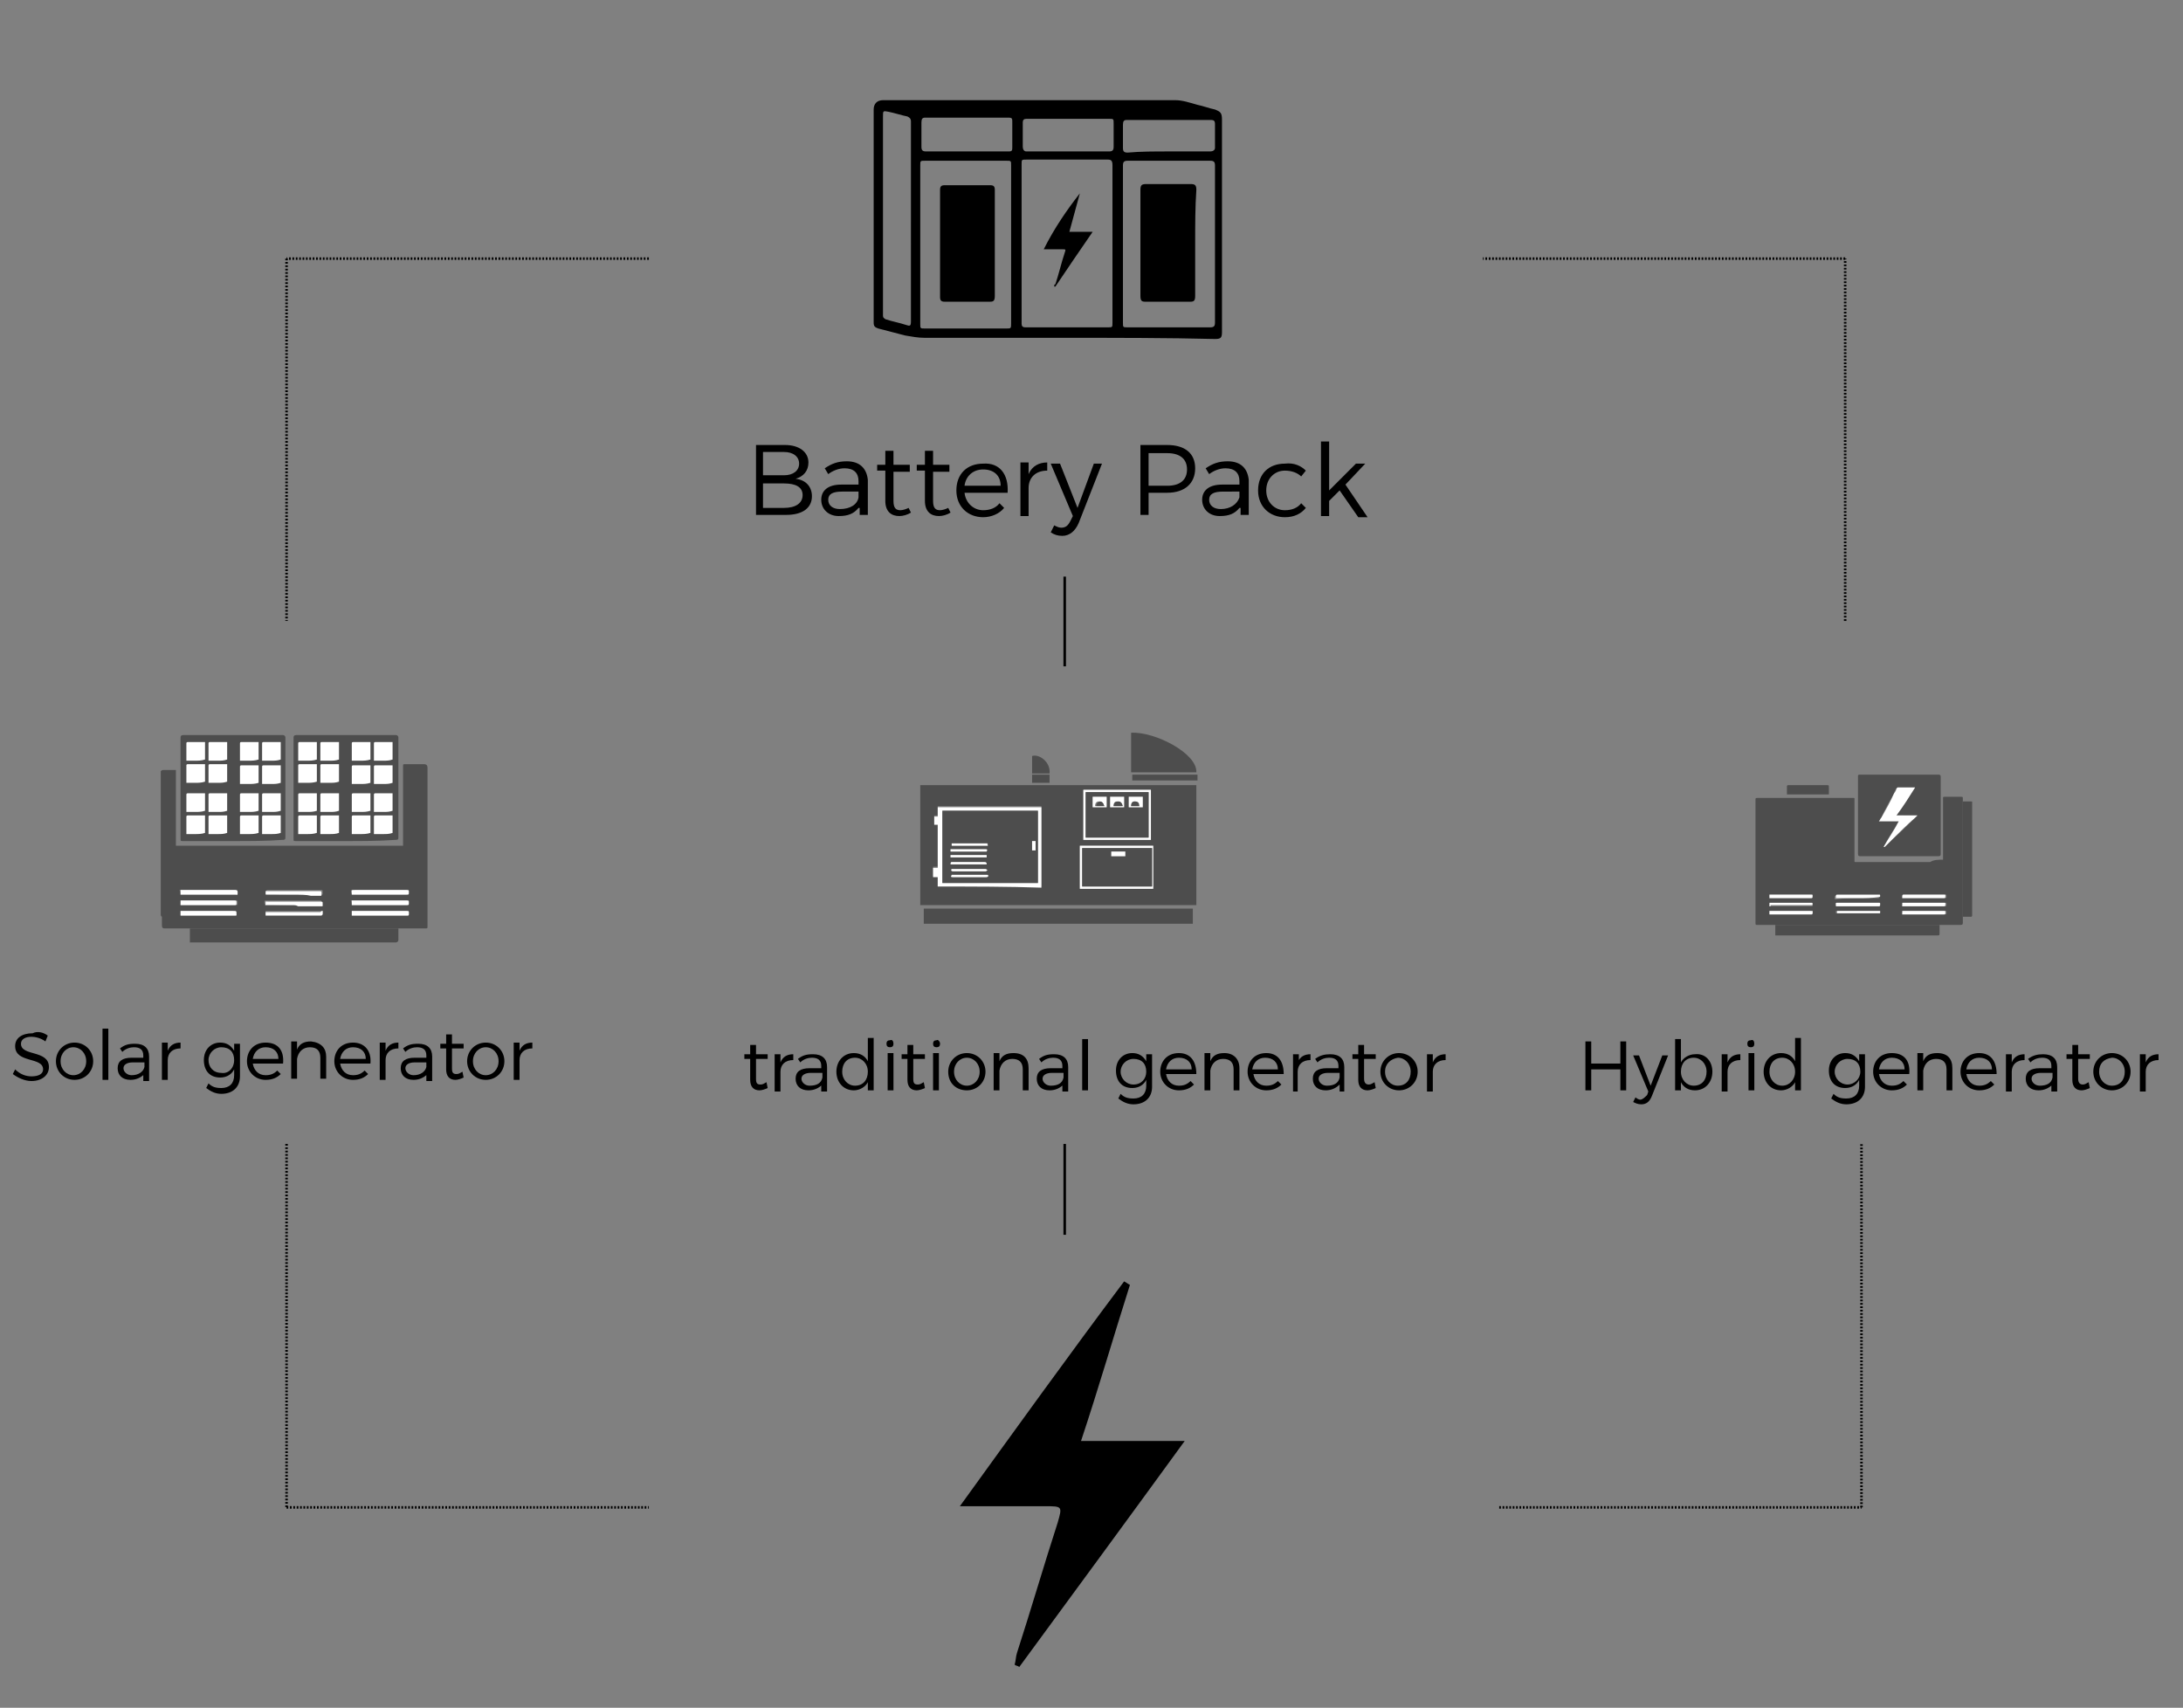 <?xml version="1.0" encoding="utf-8"?>
<!-- Generator: Adobe Illustrator 26.2.1, SVG Export Plug-In . SVG Version: 6.00 Build 0)  -->
<svg version="1.1" id="Livello_1" xmlns="http://www.w3.org/2000/svg" xmlns:xlink="http://www.w3.org/1999/xlink" x="0px" y="0px"
	 viewBox="0 0 187.4 146.6" style="enable-background:new 0 0 187.4 146.6;" xml:space="preserve">
<rect x="0" y="0" width="187.4" height="146.6" fill="#808080" stroke="none"/>
<style type="text/css">
	.st0{fill:#4D4D4D;}
	.st1{fill:#FFFFFF;}
	.st2{enable-background:new    ;}
	.st3{fill:none;stroke:#000000;stroke-width:0.218;stroke-miterlimit:10;}
	.st4{fill:none;stroke:#000000;stroke-width:0.218;stroke-miterlimit:10;stroke-dasharray:0.145,0.145;}
</style>
<path d="M97,110.3c-1.4,4.4-2.7,8.9-4.2,13.4c3,0,5.7,0,8.9,0c-4.8,6.6-9.5,13-14.2,19.4c-0.1-0.1-0.3-0.1-0.4-0.2
	c0.1-0.3,0.1-0.7,0.2-1c1.2-3.7,2.3-7.5,3.5-11.2c0.4-1.4,0.4-1.4-1.1-1.4c-2.3,0-4.7,0-7.3,0c4.7-6.5,9.3-12.9,14.1-19.3
	C96.7,110.1,96.8,110.2,97,110.3z"/>
<g>
	<path class="st0" d="M102.7,77.7c-7.9,0-15.8,0-23.7,0c0-3.4,0-6.9,0-10.3c7.9,0,15.8,0,23.7,0C102.7,70.8,102.7,74.2,102.7,77.7z
		 M80.5,76.1c3,0,5.9,0,8.9,0c0-2.3,0-4.6,0-6.9c-3,0-5.9,0-8.9,0c0,0.3,0,0.5,0,0.8c-0.1,0-0.2,0-0.3,0c0,0.3,0,0.5,0,0.7
		c0.1,0,0.2,0,0.3,0c0,1.2,0,2.5,0,3.7c-0.1,0-0.2,0-0.4,0c0,0.3,0,0.5,0,0.8c0.1,0,0.2,0,0.4,0C80.5,75.5,80.5,75.8,80.5,76.1z
		 M92.7,76.3c2.1,0,4.2,0,6.3,0c0-1.2,0-2.5,0-3.7c-2.1,0-4.2,0-6.3,0C92.7,73.9,92.7,75.1,92.7,76.3z M93,67.8c0,1.4,0,2.9,0,4.3
		c1.9,0,3.9,0,5.8,0c0-1.4,0-2.9,0-4.3C96.9,67.8,95,67.8,93,67.8z"/>
	<path class="st0" d="M79.3,79.3c0-0.4,0-0.9,0-1.3c7.7,0,15.4,0,23.1,0c0,0.4,0,0.9,0,1.3C94.7,79.3,87,79.3,79.3,79.3z"/>
	<path class="st0" d="M97.1,66.3c1.1,0,4.5,0,5.6,0c0.1-1.6-3.5-3.5-5.6-3.4C97.1,64,97.1,65.1,97.1,66.3z"/>
	<path class="st0" d="M102.8,66.5c0,0.2,0,0.4,0,0.5c-1.1,0-4.5,0-5.6,0c0-0.2,0-0.4,0-0.5C98.3,66.5,101.6,66.5,102.8,66.5z"/>
	<path class="st0" d="M90.1,66.4c-0.5,0-1,0-1.5,0c0-0.5,0-1,0-1.5C89.2,64.7,90.2,65.4,90.1,66.4z"/>
	<path class="st0" d="M90.1,66.5c0,0.2,0,0.5,0,0.7c-0.5,0-1,0-1.5,0c0-0.2,0-0.4,0-0.7C89.1,66.5,89.6,66.5,90.1,66.5z"/>
	<path class="st1" d="M80.5,76.1c0-0.3,0-0.5,0-0.8c-0.1,0-0.2,0-0.4,0c0-0.3,0-0.5,0-0.8c0.1,0,0.2,0,0.4,0c0-1.2,0-2.5,0-3.7
		c-0.1,0-0.2,0-0.3,0c0-0.2,0-0.5,0-0.7c0.1,0,0.2,0,0.3,0c0-0.3,0-0.5,0-0.8c3,0,5.9,0,8.9,0c0,2.3,0,4.6,0,6.9
		C86.5,76.1,83.5,76.1,80.5,76.1z M80.9,75.8c2.7,0,5.5,0,8.2,0c0-2.1,0-4.1,0-6.2c-2.7,0-5.5,0-8.2,0
		C80.9,71.6,80.9,73.7,80.9,75.8z"/>
	<path class="st1" d="M92.7,76.3c0-1.2,0-2.5,0-3.7c2.1,0,4.2,0,6.3,0c0,1.2,0,2.5,0,3.7C97,76.3,94.9,76.3,92.7,76.3z M98.9,76.1
		c0-1.1,0-2.2,0-3.3c-2,0-4,0-6,0c0,1.1,0,2.2,0,3.3C94.9,76.1,96.9,76.1,98.9,76.1z"/>
	<path class="st1" d="M93,67.8c1.9,0,3.9,0,5.8,0c0,1.4,0,2.8,0,4.3c-1.9,0-3.9,0-5.8,0C93,70.7,93,69.2,93,67.8z M98.6,68
		c-1.8,0-3.6,0-5.4,0c0,1.3,0,2.6,0,3.9c1.8,0,3.6,0,5.4,0C98.6,70.6,98.6,69.3,98.6,68z"/>
	<path class="st0" d="M80.9,75.8c0-2.1,0-4.1,0-6.2c2.7,0,5.5,0,8.2,0c0,2.1,0,4.1,0,6.2C86.4,75.8,83.7,75.8,80.9,75.8z M84.8,72.6
		c0-0.1,0-0.1,0-0.2c-1,0-2.1,0-3.1,0c0,0.1,0,0.1,0,0.2C82.7,72.6,83.7,72.6,84.8,72.6z M81.6,73.1c1,0,2.1,0,3.1,0
		c0.1-0.2,0-0.2-0.1-0.2c-1,0-1.9,0-2.9,0h-0.1C81.6,73,81.6,73,81.6,73.1z M81.6,73.6c1,0,2.1,0,3.1,0c0-0.1,0-0.1,0-0.2
		c-1,0-2.1,0-3.1,0C81.6,73.5,81.6,73.6,81.6,73.6z M84.7,74.2C84.7,74.2,84.8,74.2,84.7,74.2c0-0.1-0.1-0.2-0.1-0.2
		c-0.9,0-1.9,0-2.8,0c-0.2,0-0.2,0.1-0.1,0.2C82.7,74.2,83.7,74.2,84.7,74.2z M81.7,74.6c-0.1,0.2,0,0.2,0.1,0.2c0.9,0,1.8,0,2.8,0
		c0.1,0,0.1-0.1,0.2-0.1c-0.1,0-0.1-0.1-0.2-0.1c-0.8,0-1.5,0-2.3,0C82.1,74.6,81.9,74.6,81.7,74.6z M81.7,75.1c0,0.1,0,0.2,0.1,0.2
		c0.9,0,1.9,0,2.8,0c0.1,0,0.2-0.1,0.1-0.2C83.7,75.1,82.7,75.1,81.7,75.1z M88.9,73c0-0.3,0-0.6,0-0.8c-0.1,0-0.2,0-0.3,0
		c0,0.3,0,0.5,0,0.8C88.7,73,88.8,73,88.9,73z"/>
	<path class="st0" d="M98.9,76.1c-2,0-4,0-6,0c0-1.1,0-2.2,0-3.3c2,0,4,0,6,0C98.9,73.9,98.9,75,98.9,76.1z M95.4,73.1
		c0,0.1,0,0.3,0,0.4c0.4,0,0.8,0,1.2,0c0-0.1,0-0.3,0-0.4C96.2,73.1,95.8,73.1,95.4,73.1z"/>
	<path class="st0" d="M98.6,68c0,1.3,0,2.6,0,3.9c-1.8,0-3.6,0-5.4,0c0-1.3,0-2.6,0-3.9C95,68,96.8,68,98.6,68z M95,69.3
		c0-0.3,0-0.6,0-0.9c-0.4,0-0.8,0-1.2,0c0,0.3,0,0.6,0,0.9C94.2,69.3,94.6,69.3,95,69.3z M96.9,69.3c0.4,0,0.8,0,1.2,0
		c0-0.3,0-0.6,0-0.9c-0.4,0-0.8,0-1.2,0C96.9,68.7,96.9,69,96.9,69.3z M95.3,68.4c0,0.3,0,0.6,0,0.9c0.4,0,0.8,0,1.2,0
		c0-0.3,0-0.6,0-0.9C96.1,68.4,95.7,68.4,95.3,68.4z"/>
	<path class="st1" d="M84.8,72.6c-1.1,0-2.1,0-3.1,0c0-0.1,0-0.1,0-0.2c1,0,2.1,0,3.1,0C84.7,72.4,84.8,72.5,84.8,72.6z"/>
	<path class="st1" d="M81.6,73.1c0-0.1,0-0.1,0-0.2h0.1c1,0,1.9,0,2.9,0c0.1,0,0.2,0,0.1,0.2C83.7,73.1,82.7,73.1,81.6,73.1z"/>
	<path class="st1" d="M81.6,73.6c0-0.1,0-0.1,0-0.2c1,0,2.1,0,3.1,0c0,0.1,0,0.1,0,0.2C83.7,73.6,82.7,73.6,81.6,73.6z"/>
	<path class="st1" d="M84.7,74.2c-1,0-2,0-3.1,0c0-0.1,0-0.2,0.1-0.2c0.9,0,1.9,0,2.8,0C84.7,74,84.7,74.1,84.7,74.2
		C84.8,74.2,84.7,74.2,84.7,74.2z"/>
	<path class="st1" d="M81.7,74.6c0.2,0,0.4,0,0.6,0c0.8,0,1.5,0,2.3,0c0.1,0,0.1,0.1,0.2,0.1c-0.1,0-0.1,0.1-0.2,0.1
		c-0.9,0-1.8,0-2.8,0C81.7,74.8,81.6,74.7,81.7,74.6z"/>
	<path class="st1" d="M81.7,75.1c1,0,2.1,0,3.1,0c0.1,0.1,0,0.2-0.1,0.2c-0.9,0-1.9,0-2.8,0C81.6,75.3,81.6,75.3,81.7,75.1z"/>
	<path class="st1" d="M88.9,73c-0.1,0-0.2,0-0.3,0c0-0.3,0-0.5,0-0.8c0.1,0,0.2,0,0.3,0C88.9,72.5,88.9,72.7,88.9,73z"/>
	<path class="st1" d="M95.4,73.1c0.4,0,0.8,0,1.2,0c0,0.1,0,0.2,0,0.4c-0.4,0-0.8,0-1.2,0C95.4,73.4,95.4,73.3,95.4,73.1z"/>
	<path class="st1" d="M95,69.3c-0.4,0-0.8,0-1.2,0c0-0.3,0-0.6,0-0.9c0.4,0,0.8,0,1.2,0C95,68.7,95,69,95,69.3z M94.8,69.2
		c-0.1-0.3-0.2-0.4-0.5-0.4c-0.2,0-0.3,0.2-0.3,0.4C94.3,69.2,94.5,69.2,94.8,69.2z"/>
	<path class="st1" d="M96.9,69.3c0-0.3,0-0.6,0-0.9c0.4,0,0.8,0,1.2,0c0,0.3,0,0.6,0,0.9C97.7,69.3,97.3,69.3,96.9,69.3z M97.8,69.2
		c-0.1-0.3-0.2-0.4-0.4-0.4c-0.2,0-0.3,0.1-0.3,0.4C97.4,69.2,97.6,69.2,97.8,69.2z"/>
	<path class="st1" d="M95.3,68.4c0.4,0,0.8,0,1.2,0c0,0.3,0,0.6,0,0.9c-0.4,0-0.8,0-1.2,0C95.3,69,95.3,68.7,95.3,68.4z M95.6,69.2
		c0.2,0,0.5,0,0.7,0c0-0.3-0.1-0.4-0.4-0.4C95.7,68.8,95.6,68.9,95.6,69.2z"/>
	<path class="st0" d="M94.8,69.2c-0.3,0-0.5,0-0.7,0c0-0.2,0.1-0.3,0.3-0.4C94.6,68.8,94.7,68.9,94.8,69.2z"/>
	<path class="st0" d="M97.8,69.2c-0.3,0-0.5,0-0.7,0c0-0.2,0.1-0.4,0.3-0.4C97.7,68.8,97.8,68.9,97.8,69.2z"/>
	<path class="st0" d="M95.6,69.2c0-0.3,0.2-0.4,0.4-0.4c0.2,0,0.3,0.1,0.4,0.4C96.1,69.2,95.8,69.2,95.6,69.2z"/>
</g>
<g>
	<path class="st0" d="M25,72.6c2.7,0,5.4,0,8.2,0c0.5,0,1,0,1.4,0c0-0.1,0-0.1,0-0.1c0-2.2,0-4.5,0-6.7c0-0.2,0-0.2,0.2-0.2
		c0.5,0,1.1,0,1.6,0c0.2,0,0.3,0.1,0.3,0.3c0,4.2,0,8.4,0,12.6c0,0.3,0,0.7,0,1c0,0.2,0,0.2-0.2,0.2c-1,0-1.9,0-2.9,0
		c-4.9,0-9.9,0-14.8,0c-1.5,0-3.1,0-4.6,0c-0.2,0-0.3,0-0.3-0.3c0-4.5,0-2,0-6.5c0-0.2,0.1-0.3,0.3-0.3c3.5,0,7,0,10.6,0 M25.2,76.8
		L25.2,76.8c0.5,0,1,0,1.6,0c0.3,0,0.5,0,0.8,0c0.1,0,0.1,0,0.1-0.1v-0.1c0-0.2,0-0.2-0.2-0.2c-1.5,0-3,0-4.4,0
		c-0.3,0-0.2,0-0.2,0.2c0,0.1,0,0.1,0.1,0.1C23.7,76.8,24.5,76.8,25.2,76.8z M27.7,78.2c-0.1,0-0.1,0-0.2,0c-1,0-2.1,0-3.1,0
		c-0.5,0-1,0-1.5,0h-0.1c0,0.1,0,0.2,0,0.3c0,0,0.1,0,0.2,0c1.5,0,3,0,4.5,0h0.1c0,0,0.1,0,0.1-0.1C27.7,78.4,27.7,78.3,27.7,78.2z
		 M15.5,76.8c0.1,0,0.1,0,0.2,0c1.5,0,2.9,0,4.4,0c0.2,0,0.2,0,0.2-0.2c0-0.1,0-0.2-0.2-0.2c-1.5,0-3,0-4.5,0c-0.1,0-0.1,0-0.2,0
		C15.5,76.5,15.5,76.6,15.5,76.8z M30.2,78.6c0.1,0,0.1,0,0.2,0c1.5,0,3,0,4.5,0c0.2,0,0.2,0,0.2-0.2s0-0.2-0.2-0.2
		c-1.5,0-3,0-4.6,0h-0.1C30.2,78.4,30.2,78.5,30.2,78.6z M30.2,76.8h0.1c1.5,0,3,0,4.5,0c0.2,0,0.2,0,0.2-0.2s0-0.2-0.2-0.2
		c-1.5,0-2.9,0-4.4,0C30.1,76.4,30.1,76.3,30.2,76.8C30.2,76.7,30.2,76.7,30.2,76.8z M15.5,78.6c0.1,0,0.1,0,0.2,0
		c1.4,0,2.9,0,4.3,0c0.1,0,0.2,0,0.2,0c0.1,0,0.1,0,0.1-0.1c0-0.3,0.1-0.3-0.3-0.3l0,0c-1.5,0-2.9,0-4.4,0h-0.1
		C15.5,78.4,15.5,78.5,15.5,78.6z M25.2,77.7c0.1,0,0.2,0,0.3,0c0.7,0,1.4,0,2,0c0.1,0,0.1,0,0.1-0.1v-0.1c0-0.2,0-0.2-0.2-0.2
		c-1.5,0-3,0-4.5,0c-0.2,0-0.2,0-0.2,0.2c0,0.1,0,0.1,0.1,0.1C23.7,77.7,24.5,77.7,25.2,77.7z M15.5,77.7c0.1,0,0.1,0,0.2,0
		c0.5,0,0.9,0,1.4,0c1,0,2.1,0,3.1,0c0.2,0,0.2,0,0.2-0.2l0,0c0-0.2,0-0.2-0.2-0.2c-1.5,0-3,0-4.5,0h-0.1
		C15.5,77.4,15.5,77.6,15.5,77.7z M30.2,77.7c0.1,0,0.1,0,0.2,0c1.5,0,3,0,4.4,0c0.2,0,0.2,0,0.2-0.2s0-0.2-0.2-0.2
		c-1.5,0-3,0-4.6,0h-0.1C30.2,77.4,30.2,77.6,30.2,77.7z"/>
	<path class="st0" d="M29.7,72.2c-1.4,0-2.9,0-4.3,0c-0.2,0-0.2,0-0.2-0.2c0-1.9,0-3.7,0-5.6c0-1,0-2,0-3c0-0.2,0-0.3,0.3-0.3
		c2.8,0,5.6,0,8.4,0H34c0.1,0,0.2,0.1,0.2,0.2c0,1,0,2,0,3c0,0.4,0,0.7,0,1.1c0,1.5,0,3,0,4.5c0,0.2-0.1,0.2-0.3,0.2
		C32.5,72.2,31.1,72.2,29.7,72.2z"/>
	<path class="st0" d="M20,72.2c-1.4,0-2.9,0-4.3,0c-0.2,0-0.2,0-0.2-0.2c0-1.9,0-3.7,0-5.6c0-1,0-2,0-3c0-0.2,0-0.3,0.3-0.3
		c2.8,0,5.6,0,8.4,0h0.1c0.1,0,0.2,0.1,0.2,0.2c0,1,0,2,0,3c0,0.4,0,0.7,0,1.1c0,1.5,0,3,0,4.5c0,0.2-0.1,0.2-0.3,0.2
		C22.9,72.2,21.5,72.2,20,72.2z"/>
	<path class="st1" d="M26.4,65.3c-0.3,0-0.5,0-0.8,0l0,0c0-0.3,0-0.7,0-1c0-0.2,0-0.4,0-0.5c0,0,0-0.1,0.1-0.1c0.5,0,1,0,1.5,0l0,0
		l0,0c0,0.2,0,0.4,0,0.5s0,0.1,0,0.2c0,0.3,0,0.6,0,0.8l0,0C26.9,65.3,26.6,65.3,26.4,65.3z"/>
	<path class="st1" d="M28.3,65.3c-0.3,0-0.5,0-0.8,0l0,0c0-0.3,0-0.7,0-1c0-0.2,0-0.4,0-0.5c0,0,0-0.1,0.1-0.1c0.5,0,1,0,1.5,0l0,0
		l0,0c0,0.2,0,0.4,0,0.5s0,0.1,0,0.2c0,0.3,0,0.6,0,0.8l0,0C28.8,65.3,28.6,65.3,28.3,65.3z"/>
	<path class="st1" d="M26.4,67.2c-0.3,0-0.5,0-0.8,0l0,0c0-0.3,0-0.7,0-1c0-0.2,0-0.4,0-0.5c0,0,0-0.1,0.1-0.1c0.5,0,1,0,1.5,0l0,0
		l0,0c0,0.2,0,0.4,0,0.5s0,0.1,0,0.2c0,0.3,0,0.6,0,0.8l0,0C26.9,67.2,26.6,67.2,26.4,67.2z"/>
	<path class="st1" d="M28.3,67.2c-0.3,0-0.5,0-0.8,0l0,0c0-0.3,0-0.7,0-1c0-0.2,0-0.4,0-0.5c0,0,0-0.1,0.1-0.1c0.5,0,1,0,1.5,0l0,0
		l0,0c0,0.2,0,0.4,0,0.5s0,0.1,0,0.2c0,0.3,0,0.6,0,0.8l0,0C28.8,67.2,28.6,67.2,28.3,67.2z"/>
	<path class="st1" d="M31,65.3c-0.3,0-0.5,0-0.8,0l0,0c0-0.3,0-0.7,0-1c0-0.2,0-0.4,0-0.5c0,0,0-0.1,0.1-0.1c0.5,0,1,0,1.5,0l0,0
		l0,0c0,0.2,0,0.4,0,0.5s0,0.1,0,0.2c0,0.3,0,0.6,0,0.8l0,0C31.5,65.3,31.2,65.3,31,65.3z"/>
	<path class="st1" d="M32.9,65.3c-0.3,0-0.5,0-0.8,0l0,0c0-0.3,0-0.7,0-1c0-0.2,0-0.4,0-0.5c0,0,0-0.1,0.1-0.1c0.5,0,1,0,1.5,0l0,0
		l0,0c0,0.2,0,0.4,0,0.5s0,0.1,0,0.2c0,0.3,0,0.6,0,0.8l0,0C33.4,65.3,33.2,65.3,32.9,65.3z"/>
	<path class="st1" d="M31,67.3c-0.3,0-0.5,0-0.8,0l0,0c0-0.3,0-0.7,0-1c0-0.2,0-0.4,0-0.5c0,0,0-0.1,0.1-0.1c0.5,0,1,0,1.5,0l0,0
		l0,0c0,0.2,0,0.4,0,0.5s0,0.1,0,0.2c0,0.3,0,0.6,0,0.8l0,0C31.5,67.3,31.2,67.3,31,67.3z"/>
	<path class="st1" d="M32.9,67.3c-0.3,0-0.5,0-0.8,0l0,0c0-0.3,0-0.7,0-1c0-0.2,0-0.4,0-0.5c0,0,0-0.1,0.1-0.1c0.5,0,1,0,1.5,0l0,0
		l0,0c0,0.2,0,0.4,0,0.5s0,0.1,0,0.2c0,0.3,0,0.6,0,0.8l0,0C33.4,67.3,33.2,67.3,32.9,67.3z"/>
	<path class="st1" d="M26.4,69.7c-0.3,0-0.5,0-0.8,0l0,0c0-0.3,0-0.7,0-1c0-0.2,0-0.4,0-0.5c0,0,0-0.1,0.1-0.1c0.5,0,1,0,1.5,0l0,0
		l0,0c0,0.2,0,0.4,0,0.5s0,0.1,0,0.2c0,0.3,0,0.6,0,0.8l0,0C26.9,69.7,26.6,69.7,26.4,69.7z"/>
	<path class="st1" d="M28.3,69.7c-0.3,0-0.5,0-0.8,0l0,0c0-0.3,0-0.7,0-1c0-0.2,0-0.4,0-0.5c0,0,0-0.1,0.1-0.1c0.5,0,1,0,1.5,0l0,0
		l0,0c0,0.2,0,0.4,0,0.5s0,0.1,0,0.2c0,0.3,0,0.6,0,0.8l0,0C28.8,69.7,28.6,69.7,28.3,69.7z"/>
	<path class="st1" d="M26.4,71.6c-0.3,0-0.5,0-0.8,0l0,0c0-0.3,0-0.7,0-1c0-0.2,0-0.4,0-0.5c0,0,0-0.1,0.1-0.1c0.5,0,1,0,1.5,0l0,0
		l0,0c0,0.2,0,0.4,0,0.5s0,0.1,0,0.2c0,0.3,0,0.6,0,0.8l0,0C26.9,71.6,26.6,71.6,26.4,71.6z"/>
	<path class="st1" d="M28.3,71.6c-0.3,0-0.5,0-0.8,0l0,0c0-0.3,0-0.7,0-1c0-0.2,0-0.4,0-0.5c0,0,0-0.1,0.1-0.1c0.5,0,1,0,1.5,0l0,0
		l0,0c0,0.2,0,0.4,0,0.5s0,0.1,0,0.2c0,0.3,0,0.6,0,0.8l0,0C28.8,71.6,28.6,71.6,28.3,71.6z"/>
	<path class="st1" d="M31,69.7c-0.3,0-0.5,0-0.8,0l0,0c0-0.3,0-0.7,0-1c0-0.2,0-0.4,0-0.5c0,0,0-0.1,0.1-0.1c0.5,0,1,0,1.5,0l0,0
		l0,0c0,0.2,0,0.4,0,0.5s0,0.1,0,0.2c0,0.3,0,0.6,0,0.8l0,0C31.5,69.7,31.2,69.7,31,69.7z"/>
	<path class="st1" d="M32.9,69.7c-0.3,0-0.5,0-0.8,0l0,0c0-0.3,0-0.7,0-1c0-0.2,0-0.4,0-0.5c0,0,0-0.1,0.1-0.1c0.5,0,1,0,1.5,0l0,0
		l0,0c0,0.2,0,0.4,0,0.5s0,0.1,0,0.2c0,0.3,0,0.6,0,0.8l0,0C33.4,69.7,33.2,69.7,32.9,69.7z"/>
	<path class="st1" d="M31,71.6c-0.3,0-0.5,0-0.8,0l0,0c0-0.3,0-0.7,0-1c0-0.2,0-0.4,0-0.5c0,0,0-0.1,0.1-0.1c0.5,0,1,0,1.5,0l0,0
		l0,0c0,0.2,0,0.4,0,0.5s0,0.1,0,0.2c0,0.3,0,0.6,0,0.8l0,0C31.5,71.6,31.2,71.6,31,71.6z"/>
	<path class="st1" d="M32.9,71.6c-0.3,0-0.5,0-0.8,0l0,0c0-0.3,0-0.7,0-1c0-0.2,0-0.4,0-0.5c0,0,0-0.1,0.1-0.1c0.5,0,1,0,1.5,0l0,0
		l0,0c0,0.2,0,0.4,0,0.5s0,0.1,0,0.2c0,0.3,0,0.6,0,0.8l0,0C33.4,71.6,33.2,71.6,32.9,71.6z"/>
	<path class="st1" d="M16.8,65.3c-0.3,0-0.5,0-0.8,0l0,0c0-0.3,0-0.7,0-1c0-0.2,0-0.4,0-0.5c0,0,0-0.1,0.1-0.1c0.5,0,1,0,1.5,0l0,0
		l0,0c0,0.2,0,0.4,0,0.5s0,0.1,0,0.2c0,0.3,0,0.6,0,0.8l0,0C17.3,65.3,17,65.3,16.8,65.3z"/>
	<path class="st1" d="M18.7,65.3c-0.3,0-0.5,0-0.8,0l0,0c0-0.3,0-0.7,0-1c0-0.2,0-0.4,0-0.5c0,0,0-0.1,0.1-0.1c0.5,0,1,0,1.5,0l0,0
		l0,0c0,0.2,0,0.4,0,0.5s0,0.1,0,0.2c0,0.3,0,0.6,0,0.8l0,0C19.2,65.3,19,65.3,18.7,65.3z"/>
	<path class="st1" d="M16.8,67.2c-0.3,0-0.5,0-0.8,0l0,0c0-0.3,0-0.7,0-1c0-0.2,0-0.4,0-0.5c0,0,0-0.1,0.1-0.1c0.5,0,1,0,1.5,0l0,0
		l0,0c0,0.2,0,0.4,0,0.5s0,0.1,0,0.2c0,0.3,0,0.6,0,0.8l0,0C17.3,67.2,17,67.2,16.8,67.2z"/>
	<path class="st1" d="M18.7,67.2c-0.3,0-0.5,0-0.8,0l0,0c0-0.3,0-0.7,0-1c0-0.2,0-0.4,0-0.5c0,0,0-0.1,0.1-0.1c0.5,0,1,0,1.5,0l0,0
		l0,0c0,0.2,0,0.4,0,0.5s0,0.1,0,0.2c0,0.3,0,0.6,0,0.8l0,0C19.2,67.2,19,67.2,18.7,67.2z"/>
	<path class="st1" d="M21.4,65.3c-0.3,0-0.5,0-0.8,0l0,0c0-0.3,0-0.7,0-1c0-0.2,0-0.4,0-0.5c0,0,0-0.1,0.1-0.1c0.5,0,1,0,1.5,0l0,0
		l0,0c0,0.2,0,0.4,0,0.5s0,0.1,0,0.2c0,0.3,0,0.6,0,0.8l0,0C21.9,65.3,21.6,65.3,21.4,65.3z"/>
	<path class="st1" d="M23.3,65.3c-0.3,0-0.5,0-0.8,0l0,0c0-0.3,0-0.7,0-1c0-0.2,0-0.4,0-0.5c0,0,0-0.1,0.1-0.1c0.5,0,1,0,1.5,0l0,0
		l0,0c0,0.2,0,0.4,0,0.5s0,0.1,0,0.2c0,0.3,0,0.6,0,0.8l0,0C23.8,65.3,23.6,65.3,23.3,65.3z"/>
	<path class="st1" d="M21.4,67.3c-0.3,0-0.5,0-0.8,0l0,0c0-0.3,0-0.7,0-1c0-0.2,0-0.4,0-0.5c0,0,0-0.1,0.1-0.1c0.5,0,1,0,1.5,0l0,0
		l0,0c0,0.2,0,0.4,0,0.5s0,0.1,0,0.2c0,0.3,0,0.6,0,0.8l0,0C21.9,67.3,21.6,67.3,21.4,67.3z"/>
	<path class="st1" d="M23.3,67.3c-0.3,0-0.5,0-0.8,0l0,0c0-0.3,0-0.7,0-1c0-0.2,0-0.4,0-0.5c0,0,0-0.1,0.1-0.1c0.5,0,1,0,1.5,0l0,0
		l0,0c0,0.2,0,0.4,0,0.5s0,0.1,0,0.2c0,0.3,0,0.6,0,0.8l0,0C23.8,67.3,23.6,67.3,23.3,67.3z"/>
	<path class="st1" d="M16.8,69.7c-0.3,0-0.5,0-0.8,0l0,0c0-0.3,0-0.7,0-1c0-0.2,0-0.4,0-0.5c0,0,0-0.1,0.1-0.1c0.5,0,1,0,1.5,0l0,0
		l0,0c0,0.2,0,0.4,0,0.5s0,0.1,0,0.2c0,0.3,0,0.6,0,0.8l0,0C17.3,69.7,17,69.7,16.8,69.7z"/>
	<path class="st1" d="M18.7,69.7c-0.3,0-0.5,0-0.8,0l0,0c0-0.3,0-0.7,0-1c0-0.2,0-0.4,0-0.5c0,0,0-0.1,0.1-0.1c0.5,0,1,0,1.5,0l0,0
		l0,0c0,0.2,0,0.4,0,0.5s0,0.1,0,0.2c0,0.3,0,0.6,0,0.8l0,0C19.2,69.7,19,69.7,18.7,69.7z"/>
	<path class="st1" d="M16.8,71.6c-0.3,0-0.5,0-0.8,0l0,0c0-0.3,0-0.7,0-1c0-0.2,0-0.4,0-0.5c0,0,0-0.1,0.1-0.1c0.5,0,1,0,1.5,0l0,0
		l0,0c0,0.2,0,0.4,0,0.5s0,0.1,0,0.2c0,0.3,0,0.6,0,0.8l0,0C17.3,71.6,17,71.6,16.8,71.6z"/>
	<path class="st1" d="M18.7,71.6c-0.3,0-0.5,0-0.8,0l0,0c0-0.3,0-0.7,0-1c0-0.2,0-0.4,0-0.5c0,0,0-0.1,0.1-0.1c0.5,0,1,0,1.5,0l0,0
		l0,0c0,0.2,0,0.4,0,0.5s0,0.1,0,0.2c0,0.3,0,0.6,0,0.8l0,0C19.2,71.6,19,71.6,18.7,71.6z"/>
	<path class="st1" d="M21.4,69.7c-0.3,0-0.5,0-0.8,0l0,0c0-0.3,0-0.7,0-1c0-0.2,0-0.4,0-0.5c0,0,0-0.1,0.1-0.1c0.5,0,1,0,1.5,0l0,0
		l0,0c0,0.2,0,0.4,0,0.5s0,0.1,0,0.2c0,0.3,0,0.6,0,0.8l0,0C21.9,69.7,21.6,69.7,21.4,69.7z"/>
	<path class="st1" d="M23.3,69.7c-0.3,0-0.5,0-0.8,0l0,0c0-0.3,0-0.7,0-1c0-0.2,0-0.4,0-0.5c0,0,0-0.1,0.1-0.1c0.5,0,1,0,1.5,0l0,0
		l0,0c0,0.2,0,0.4,0,0.5s0,0.1,0,0.2c0,0.3,0,0.6,0,0.8l0,0C23.8,69.7,23.6,69.7,23.3,69.7z"/>
	<path class="st1" d="M21.4,71.6c-0.3,0-0.5,0-0.8,0l0,0c0-0.3,0-0.7,0-1c0-0.2,0-0.4,0-0.5c0,0,0-0.1,0.1-0.1c0.5,0,1,0,1.5,0l0,0
		l0,0c0,0.2,0,0.4,0,0.5s0,0.1,0,0.2c0,0.3,0,0.6,0,0.8l0,0C21.9,71.6,21.6,71.6,21.4,71.6z"/>
	<path class="st1" d="M23.3,71.6c-0.3,0-0.5,0-0.8,0l0,0c0-0.3,0-0.7,0-1c0-0.2,0-0.4,0-0.5c0,0,0-0.1,0.1-0.1c0.5,0,1,0,1.5,0l0,0
		l0,0c0,0.2,0,0.4,0,0.5s0,0.1,0,0.2c0,0.3,0,0.6,0,0.8l0,0C23.8,71.6,23.6,71.6,23.3,71.6z"/>
	<path class="st0" d="M34.2,79.7c0,0.3,0,0.7,0,1c0,0.1-0.1,0.2-0.2,0.2c-0.3,0-0.7,0-1,0c-5.2,0-10.4,0-15.6,0c-0.4,0-0.7,0-1.1,0
		c0-0.4,0-0.8,0-1.2C22.3,79.7,28.2,79.7,34.2,79.7z"/>
	<path class="st0" d="M15.1,66.1c-0.4,0-0.7,0-1.1,0c-0.1,0-0.2,0.1-0.2,0.1v0.1c0,1,0,2,0,3.1c0,2.2,0,4.3,0,6.5c0,0.9,0,1.8,0,2.6
		c0,0.2,0.1,0.2,0.3,0.2c0.3,0,0.6,0,1,0C15.1,74.6,15.1,70.4,15.1,66.1z"/>
	<path class="st1" d="M25.2,76.8c-0.8,0-1.5,0-2.3,0c-0.1,0-0.1,0-0.1-0.1c0-0.3,0-0.2,0.2-0.2c1.5,0,3,0,4.4,0c0.2,0,0.2,0,0.2,0.2
		v0.1c0,0.1,0,0.1-0.1,0.1c-0.3,0-0.5,0-0.8,0C26.3,76.8,25.8,76.8,25.2,76.8L25.2,76.8z"/>
	<path class="st1" d="M27.7,78.2c0,0.1,0,0.2,0,0.3c0,0,0,0-0.1,0.1h-0.1c-1.5,0-3,0-4.5,0c-0.1,0-0.2,0-0.2,0c0-0.1,0-0.2,0-0.3
		h0.1c0.5,0,1,0,1.5,0c1,0,2.1,0,3.1,0C27.6,78.2,27.6,78.2,27.7,78.2z"/>
	<path class="st1" d="M15.5,76.8c0-0.1,0-0.2,0-0.4c0.1,0,0.1,0,0.2,0c1.5,0,3,0,4.5,0c0.1,0,0.2,0,0.2,0.2c0,0.3,0,0.2-0.2,0.2
		c-1.5,0-2.9,0-4.4,0C15.7,76.8,15.6,76.8,15.5,76.8z"/>
	<path class="st1" d="M30.2,78.6c0-0.1,0-0.2,0-0.4h0.1c1.5,0,3,0,4.6,0c0.2,0,0.2,0,0.2,0.2s0,0.2-0.2,0.2c-1.5,0-3,0-4.5,0
		C30.3,78.6,30.2,78.6,30.2,78.6z"/>
	<path class="st1" d="M30.2,76.8C30.2,76.7,30.2,76.7,30.2,76.8c0-0.4-0.1-0.4,0.3-0.4c1.5,0,2.9,0,4.4,0c0.2,0,0.2,0,0.2,0.2
		s0,0.2-0.2,0.2c-1.5,0-3,0-4.5,0C30.3,76.8,30.2,76.8,30.2,76.8z"/>
	<path class="st1" d="M15.5,78.6c0-0.1,0-0.2,0-0.4h0.1c1.5,0,2.9,0,4.4,0l0,0c0.3,0,0.3,0,0.3,0.3c0,0.1,0,0.1-0.1,0.1
		s-0.2,0-0.2,0c-1.4,0-2.9,0-4.3,0C15.7,78.6,15.6,78.6,15.5,78.6z"/>
	<path class="st1" d="M25.2,77.7c-0.8,0-1.5,0-2.3,0c-0.1,0-0.2,0-0.1-0.1c0-0.3,0-0.2,0.2-0.2c1.5,0,3,0,4.5,0c0.2,0,0.2,0,0.2,0.2
		v0.1c0,0.1,0,0.1-0.1,0.1c-0.7,0-1.4,0-2,0C25.4,77.7,25.3,77.7,25.2,77.7z"/>
	<path class="st1" d="M15.5,77.7c0-0.1,0-0.2,0-0.4c0.1,0,0.1,0,0.1,0c1.5,0,3,0,4.5,0c0.2,0,0.2,0,0.2,0.2l0,0c0,0.2,0,0.2-0.2,0.2
		c-1,0-2.1,0-3.1,0c-0.5,0-0.9,0-1.4,0C15.6,77.7,15.6,77.7,15.5,77.7z"/>
	<path class="st1" d="M30.2,77.7c0-0.1,0-0.2,0-0.4h0.1c1.5,0,3,0,4.6,0c0.2,0,0.2,0,0.2,0.2s0,0.2-0.2,0.2c-1.5,0-3,0-4.4,0
		C30.3,77.7,30.2,77.7,30.2,77.7z"/>
</g>
<g class="st2">
	<path d="M67.4,38.2c1.2,0,2,0.6,2,1.5c0,0.7-0.4,1.2-1.1,1.4c0.9,0.1,1.4,0.7,1.4,1.5c0,1-0.8,1.6-2.2,1.6h-2.6v-6H67.4z
		 M65.5,40.8h1.8c0.8,0,1.3-0.4,1.3-1c0-0.6-0.5-1-1.3-1h-1.8V40.8z M65.5,43.6h1.8c1,0,1.6-0.4,1.6-1.1c0-0.7-0.6-1-1.6-1h-1.8
		V43.6z"/>
	<path d="M73.7,43.6c-0.4,0.5-0.9,0.7-1.7,0.7c-0.9,0-1.5-0.6-1.5-1.4c0-0.8,0.6-1.3,1.7-1.3h1.5v-0.3c0-0.7-0.4-1.1-1.2-1.1
		c-0.5,0-1,0.2-1.4,0.5l-0.3-0.5c0.6-0.4,1.1-0.6,1.9-0.6c1.1,0,1.7,0.6,1.8,1.6l0,3h-0.7V43.6z M73.7,42.7v-0.5h-1.4
		c-0.8,0-1.2,0.2-1.2,0.7s0.4,0.8,1,0.8C73,43.7,73.6,43.3,73.7,42.7z"/>
	<path d="M78.2,44c-0.3,0.2-0.7,0.3-1,0.3c-0.7,0-1.2-0.4-1.2-1.3v-2.6h-0.7v-0.5h0.7v-1.2h0.7v1.2l1.4,0v0.6h-1.4v2.5
		c0,0.6,0.2,0.8,0.6,0.8c0.2,0,0.5-0.1,0.7-0.2L78.2,44z"/>
	<path d="M81.6,44c-0.3,0.2-0.7,0.3-1,0.3c-0.7,0-1.2-0.4-1.2-1.3v-2.6h-0.7v-0.5h0.7v-1.2h0.7v1.2l1.4,0v0.6h-1.4v2.5
		c0,0.6,0.2,0.8,0.6,0.8c0.2,0,0.5-0.1,0.7-0.2L81.6,44z"/>
	<path d="M86.5,42.3h-3.7c0.1,0.9,0.8,1.5,1.6,1.5c0.6,0,1.1-0.2,1.4-0.6l0.4,0.4c-0.4,0.5-1.1,0.8-1.8,0.8c-1.3,0-2.3-0.9-2.3-2.3
		c0-1.4,0.9-2.3,2.3-2.3C85.8,39.7,86.6,40.7,86.5,42.3z M85.9,41.7c0-0.9-0.6-1.4-1.5-1.4c-0.9,0-1.5,0.6-1.6,1.4H85.9z"/>
	<path d="M88.3,40.7c0.3-0.7,0.9-1,1.6-1v0.7c-1,0-1.6,0.6-1.6,1.5v2.4h-0.7v-4.6h0.7V40.7z"/>
	<path d="M92.6,44.9c-0.3,0.7-0.8,1.1-1.4,1.1c-0.4,0-0.7-0.1-1-0.3l0.3-0.6c0.2,0.1,0.4,0.2,0.6,0.2c0.4,0,0.6-0.2,0.8-0.6l0.2-0.4
		l-1.9-4.5H91l1.5,3.8l1.4-3.8h0.7L92.6,44.9z"/>
	<path d="M100.2,38.2c1.5,0,2.4,0.7,2.4,2c0,1.3-0.9,2.1-2.4,2.1h-1.6v1.9h-0.7v-6H100.2z M98.6,41.7h1.6c1.1,0,1.7-0.5,1.7-1.4
		c0-0.9-0.6-1.4-1.7-1.4h-1.6V41.7z"/>
	<path d="M106.4,43.6c-0.4,0.5-0.9,0.7-1.7,0.7c-0.9,0-1.5-0.6-1.5-1.4c0-0.8,0.6-1.3,1.7-1.3h1.5v-0.3c0-0.7-0.4-1.1-1.2-1.1
		c-0.5,0-1,0.2-1.4,0.5l-0.3-0.5c0.6-0.4,1.1-0.6,1.9-0.6c1.1,0,1.7,0.6,1.8,1.6l0,3h-0.7V43.6z M106.4,42.7v-0.5H105
		c-0.8,0-1.2,0.2-1.2,0.7s0.4,0.8,1,0.8C105.6,43.7,106.2,43.3,106.4,42.7z"/>
	<path d="M112.1,40.4l-0.4,0.5c-0.3-0.3-0.8-0.5-1.4-0.5c-0.9,0-1.6,0.7-1.6,1.7s0.7,1.7,1.6,1.7c0.6,0,1.1-0.2,1.4-0.6l0.4,0.4
		c-0.4,0.5-1,0.8-1.8,0.8c-1.3,0-2.3-0.9-2.3-2.3c0-1.4,0.9-2.3,2.3-2.3C111.1,39.7,111.7,40,112.1,40.4z"/>
	<path d="M114.1,43v1.3h-0.7v-6.4h0.7v4.2l2.3-2.3h0.8l-1.7,1.8l1.9,2.8h-0.8l-1.6-2.3L114.1,43z"/>
</g>
<g class="st2">
	<path d="M4.1,88.9l-0.2,0.5C3.5,89.1,3,89,2.7,89c-0.5,0-0.9,0.2-0.9,0.6c0,1.1,2.4,0.5,2.4,2c0,0.7-0.6,1.2-1.5,1.2
		c-0.6,0-1.2-0.3-1.6-0.6l0.2-0.4c0.4,0.4,0.9,0.6,1.4,0.6c0.6,0,1-0.2,1-0.6c0-1.1-2.4-0.5-2.4-2c0-0.7,0.6-1.1,1.5-1.1
		C3.2,88.5,3.7,88.6,4.1,88.9z"/>
	<path d="M8,91.1c0,0.9-0.7,1.6-1.6,1.6s-1.6-0.7-1.6-1.6c0-0.9,0.7-1.6,1.6-1.6S8,90.2,8,91.1z M5.2,91.1c0,0.7,0.5,1.2,1.1,1.2
		s1.1-0.5,1.1-1.2c0-0.7-0.5-1.2-1.1-1.2S5.2,90.4,5.2,91.1z"/>
	<path d="M8.8,92.7v-4.4h0.5v4.4H8.8z"/>
	<path d="M12.4,92.2c-0.3,0.3-0.7,0.5-1.2,0.5c-0.7,0-1.1-0.4-1.1-1c0-0.6,0.4-0.9,1.2-0.9h1v-0.2c0-0.5-0.3-0.7-0.8-0.7
		c-0.3,0-0.7,0.1-1,0.4l-0.2-0.3c0.4-0.3,0.7-0.4,1.3-0.4c0.8,0,1.2,0.4,1.2,1.1l0,2.1h-0.5V92.2z M12.4,91.6v-0.4h-1
		c-0.5,0-0.8,0.2-0.8,0.5c0,0.3,0.3,0.6,0.7,0.6C11.9,92.3,12.3,92,12.4,91.6z"/>
	<path d="M14.4,90.2c0.2-0.5,0.6-0.7,1.1-0.7V90c-0.7,0-1.1,0.4-1.1,1v1.7h-0.5v-3.2h0.5V90.2z"/>
	<path d="M20.6,92.4c0,0.9-0.6,1.5-1.6,1.5c-0.5,0-0.9-0.2-1.3-0.5l0.2-0.4c0.3,0.3,0.6,0.4,1.1,0.4c0.7,0,1.1-0.4,1.1-1.1v-0.5
		c-0.2,0.4-0.6,0.7-1.2,0.7c-0.9,0-1.4-0.6-1.4-1.5c0-0.9,0.6-1.5,1.4-1.5c0.5,0,0.9,0.2,1.2,0.7v-0.6h0.5V92.4z M20.1,91
		c0-0.7-0.4-1.1-1.1-1.1c-0.6,0-1.1,0.5-1.1,1.1c0,0.6,0.4,1.1,1.1,1.1C19.6,92.2,20.1,91.7,20.1,91z"/>
	<path d="M24.3,91.3h-2.6c0.1,0.6,0.5,1,1.1,1c0.4,0,0.7-0.1,1-0.4l0.3,0.3c-0.3,0.3-0.7,0.5-1.3,0.5c-0.9,0-1.6-0.7-1.6-1.6
		s0.6-1.6,1.6-1.6C23.9,89.5,24.4,90.2,24.3,91.3z M23.9,90.9c0-0.6-0.4-1-1.1-1c-0.6,0-1,0.4-1.1,1H23.9z"/>
	<path d="M28,90.7v1.9h-0.5v-1.8c0-0.6-0.3-0.9-0.9-0.9c-0.6,0-1,0.4-1.1,1v1.7h-0.5v-3.2h0.5v0.7c0.2-0.5,0.6-0.7,1.2-0.7
		C27.6,89.5,28,90,28,90.7z"/>
	<path d="M31.8,91.3h-2.6c0.1,0.6,0.5,1,1.1,1c0.4,0,0.7-0.1,1-0.4l0.3,0.3c-0.3,0.3-0.7,0.5-1.3,0.5c-0.9,0-1.6-0.7-1.6-1.6
		s0.6-1.6,1.6-1.6C31.3,89.5,31.9,90.2,31.8,91.3z M31.4,90.9c0-0.6-0.4-1-1.1-1c-0.6,0-1,0.4-1.1,1H31.4z"/>
	<path d="M33.1,90.2c0.2-0.5,0.6-0.7,1.1-0.7V90c-0.7,0-1.1,0.4-1.1,1v1.7h-0.5v-3.2h0.5V90.2z"/>
	<path d="M36.7,92.2c-0.3,0.3-0.7,0.5-1.2,0.5c-0.7,0-1.1-0.4-1.1-1c0-0.6,0.4-0.9,1.2-0.9h1v-0.2c0-0.5-0.3-0.7-0.8-0.7
		c-0.3,0-0.7,0.1-1,0.4l-0.2-0.3c0.4-0.3,0.7-0.4,1.3-0.4c0.8,0,1.2,0.4,1.2,1.1l0,2.1h-0.5V92.2z M36.6,91.6v-0.4h-1
		c-0.5,0-0.8,0.2-0.8,0.5c0,0.3,0.3,0.6,0.7,0.6C36.1,92.3,36.5,92,36.6,91.6z"/>
	<path d="M39.8,92.5c-0.2,0.1-0.5,0.2-0.7,0.2c-0.5,0-0.8-0.3-0.8-0.9V90h-0.5v-0.4h0.5v-0.8h0.5v0.8l1,0V90h-1v1.7
		c0,0.4,0.1,0.5,0.4,0.5c0.2,0,0.3-0.1,0.5-0.2L39.8,92.5z"/>
	<path d="M43.3,91.1c0,0.9-0.7,1.6-1.6,1.6s-1.6-0.7-1.6-1.6c0-0.9,0.7-1.6,1.6-1.6S43.3,90.2,43.3,91.1z M40.6,91.1
		c0,0.7,0.5,1.2,1.1,1.2s1.1-0.5,1.1-1.2c0-0.7-0.5-1.2-1.1-1.2S40.6,90.4,40.6,91.1z"/>
	<path d="M44.6,90.2c0.2-0.5,0.6-0.7,1.1-0.7V90c-0.7,0-1.1,0.4-1.1,1v1.7h-0.5v-3.2h0.5V90.2z"/>
</g>
<g class="st2">
	<path d="M139.1,93.6v-1.8h-2.5v1.8h-0.5v-4.2h0.5v1.9h2.5v-1.9h0.5v4.2H139.1z"/>
	<path d="M141.8,94.1c-0.2,0.5-0.5,0.7-0.9,0.7c-0.3,0-0.5-0.1-0.7-0.2l0.2-0.4c0.1,0.1,0.3,0.2,0.4,0.2c0.2,0,0.4-0.2,0.6-0.4
		l0.1-0.3l-1.3-3.1h0.5l1,2.6l1-2.6h0.5L141.8,94.1z"/>
	<path d="M147,92c0,0.9-0.6,1.6-1.5,1.6c-0.6,0-1-0.3-1.2-0.7v0.7h-0.5v-4.4h0.5v2c0.2-0.4,0.7-0.7,1.2-0.7
		C146.4,90.4,147,91.1,147,92z M146.5,92c0-0.7-0.5-1.2-1.1-1.2c-0.7,0-1.1,0.5-1.1,1.2c0,0.7,0.5,1.2,1.1,1.2
		C146.1,93.2,146.5,92.7,146.5,92z"/>
	<path d="M148.3,91.2c0.2-0.5,0.6-0.7,1.1-0.7v0.5c-0.7,0-1.1,0.4-1.1,1v1.7h-0.5v-3.2h0.5V91.2z"/>
	<path d="M150.6,89.6c0,0.2-0.1,0.3-0.3,0.3c-0.2,0-0.3-0.1-0.3-0.3c0-0.2,0.1-0.3,0.3-0.3C150.5,89.2,150.6,89.4,150.6,89.6z
		 M150.1,93.6v-3.2h0.5v3.2H150.1z"/>
	<path d="M154.6,93.6h-0.5v-0.7c-0.2,0.4-0.7,0.7-1.2,0.7c-0.9,0-1.5-0.7-1.5-1.6c0-0.9,0.6-1.6,1.5-1.6c0.6,0,1,0.3,1.2,0.7v-2h0.5
		V93.6z M154.1,92c0-0.7-0.5-1.2-1.1-1.2c-0.7,0-1.1,0.5-1.1,1.2c0,0.7,0.5,1.2,1.1,1.2C153.6,93.2,154.1,92.7,154.1,92z"/>
	<path d="M160.1,93.3c0,0.9-0.6,1.5-1.6,1.5c-0.5,0-0.9-0.2-1.3-0.5l0.2-0.4c0.3,0.3,0.6,0.4,1.1,0.4c0.7,0,1.1-0.4,1.1-1.1v-0.5
		c-0.2,0.4-0.6,0.7-1.2,0.7c-0.9,0-1.4-0.6-1.4-1.5c0-0.9,0.6-1.5,1.4-1.5c0.5,0,0.9,0.2,1.2,0.7v-0.6h0.5V93.3z M159.7,92
		c0-0.7-0.4-1.1-1.1-1.1c-0.6,0-1.1,0.5-1.1,1.1c0,0.6,0.5,1.1,1.1,1.1C159.2,93.1,159.7,92.6,159.7,92z"/>
	<path d="M163.9,92.2h-2.6c0.1,0.6,0.5,1,1.1,1c0.4,0,0.7-0.1,1-0.4l0.3,0.3c-0.3,0.3-0.7,0.5-1.3,0.5c-0.9,0-1.6-0.7-1.6-1.6
		s0.6-1.6,1.6-1.6C163.5,90.4,164,91.1,163.9,92.2z M163.5,91.8c0-0.6-0.4-1-1.1-1c-0.6,0-1,0.4-1.1,1H163.5z"/>
	<path d="M167.6,91.7v1.9h-0.5v-1.8c0-0.6-0.3-0.9-0.9-0.9c-0.6,0-1,0.4-1.1,1v1.7h-0.5v-3.2h0.5v0.7c0.2-0.5,0.6-0.7,1.2-0.7
		C167.2,90.4,167.6,90.9,167.6,91.7z"/>
	<path d="M171.4,92.2h-2.6c0.1,0.6,0.5,1,1.1,1c0.4,0,0.7-0.1,1-0.4l0.3,0.3c-0.3,0.3-0.7,0.5-1.3,0.5c-0.9,0-1.6-0.7-1.6-1.6
		s0.6-1.6,1.6-1.6C170.9,90.4,171.4,91.1,171.4,92.2z M171,91.8c0-0.6-0.4-1-1.1-1c-0.6,0-1,0.4-1.1,1H171z"/>
	<path d="M172.7,91.2c0.2-0.5,0.6-0.7,1.1-0.7v0.5c-0.7,0-1.1,0.4-1.1,1v1.7h-0.5v-3.2h0.5V91.2z"/>
	<path d="M176.2,93.1c-0.3,0.3-0.7,0.5-1.2,0.5c-0.7,0-1.1-0.4-1.1-1c0-0.6,0.4-0.9,1.2-0.9h1v-0.2c0-0.5-0.3-0.7-0.8-0.7
		c-0.3,0-0.7,0.1-1,0.4l-0.2-0.3c0.4-0.3,0.8-0.4,1.3-0.4c0.8,0,1.2,0.4,1.2,1.1l0,2.1h-0.5V93.1z M176.2,92.5v-0.4h-1
		c-0.5,0-0.8,0.2-0.8,0.5c0,0.3,0.3,0.6,0.7,0.6C175.7,93.2,176.1,93,176.2,92.5z"/>
	<path d="M179.4,93.4c-0.2,0.1-0.5,0.2-0.7,0.2c-0.5,0-0.8-0.3-0.8-0.9v-1.8h-0.5v-0.4h0.5v-0.8h0.5v0.8l1,0v0.4h-1v1.7
		c0,0.4,0.2,0.5,0.4,0.5c0.2,0,0.3-0.1,0.5-0.2L179.4,93.4z"/>
	<path d="M182.9,92c0,0.9-0.7,1.6-1.6,1.6s-1.6-0.7-1.6-1.6c0-0.9,0.7-1.6,1.6-1.6S182.9,91.1,182.9,92z M180.2,92
		c0,0.7,0.5,1.2,1.1,1.2c0.7,0,1.1-0.5,1.1-1.2c0-0.7-0.5-1.2-1.1-1.2C180.6,90.9,180.2,91.3,180.2,92z"/>
	<path d="M184.2,91.2c0.2-0.5,0.6-0.7,1.1-0.7v0.5c-0.7,0-1.1,0.4-1.1,1v1.7h-0.5v-3.2h0.5V91.2z"/>
</g>
<g>
	<path class="st0" d="M166.8,73.8L166.8,73.8c0-1.8,0-3.6,0-5.3c0-0.1,0-0.1,0.2-0.1c0.4,0,0.8,0,1.3,0c0.2,0,0.2,0,0.2,0.2
		c0,3.3,0,6.5,0,9.8c0,0.3,0,0.5,0,0.8c0,0.1,0,0.2-0.2,0.2c-0.8,0-1.5,0-2.3,0c-3.8,0-7.7,0-11.5,0c-1.2,0-2.4,0-3.6,0
		c-0.2,0-0.2,0-0.2-0.2c0-3.5,0-7,0-10.5c0-0.2,0-0.2,0.2-0.2c2.7,0,5.5,0,8.2,0c0.1,0,0.1,0,0.1,0.1c0,1.8,0,3.5,0,5.3
		c0,0.1,0,0.1,0.1,0.1c2.1,0,4.2,0,6.4,0C166,73.8,166.4,73.8,166.8,73.8z M159.5,77.1c0.6,0,1.2,0,1.7,0c0.1,0,0.1,0,0.1-0.1
		s0-0.1-0.1-0.1c-1.2,0-2.3,0-3.5,0c-0.2,0-0.2,0-0.2,0.2c0,0.1,0,0.1,0.1,0.1C158.3,77.1,158.9,77.1,159.5,77.1z M161.4,78.2
		c-0.1,0-0.1,0-0.1,0c-0.8,0-1.6,0-2.4,0c-0.4,0-0.8,0-1.2,0h-0.1c0,0.1,0,0.2,0,0.2h0.1c1.2,0,2.4,0,3.5,0c0,0,0,0,0.1,0l0,0
		C161.4,78.4,161.4,78.3,161.4,78.2z M151.9,77.1c0.1,0,0.1,0,0.1,0c1.1,0,2.3,0,3.4,0c0.2,0,0.2,0,0.2-0.2c0-0.1,0-0.1-0.1-0.1
		c-1.2,0-2.4,0-3.5,0h-0.1C151.9,76.9,151.9,77,151.9,77.1z M163.3,78.5c0.1,0,0.1,0,0.1,0c1.2,0,2.3,0,3.5,0c0.2,0,0.2,0,0.2-0.2
		c0-0.1,0-0.1-0.1-0.1c-1.2,0-2.4,0-3.5,0h-0.1C163.3,78.3,163.3,78.4,163.3,78.5z M163.3,77.1h0.1c1.2,0,2.3,0,3.5,0
		c0.2,0,0.2,0,0.2-0.2c0-0.1,0-0.1-0.1-0.1c-1.1,0-2.3,0-3.4,0C163.3,76.8,163.3,76.7,163.3,77.1L163.3,77.1z M151.9,78.5
		c0.1,0,0.1,0,0.1,0c1.1,0,2.2,0,3.3,0c0.1,0,0.1,0,0.2,0c0.1,0,0.1,0,0.1-0.1c0-0.2,0-0.2-0.2-0.2l0,0c-1.1,0-2.3,0-3.4,0h-0.1
		C151.9,78.3,151.9,78.4,151.9,78.5z M159.5,77.5c-0.3,0-0.6,0-0.9,0c-0.3,0-0.6,0-0.9,0c-0.1,0-0.1,0-0.1,0.1c0,0,0,0,0,0.1
		s0,0.1,0.1,0.1c1.2,0,2.3,0,3.5,0c0.2,0,0.2,0,0.2-0.2c0-0.1,0-0.1-0.1-0.1C160.7,77.5,160.1,77.5,159.5,77.5z M151.9,77.8h0.1
		c0.4,0,0.7,0,1.1,0c0.8,0,1.6,0,2.4,0c0.1,0,0.1,0,0.1-0.1l0,0c0-0.1,0-0.1-0.1-0.1c-1.2,0-2.4,0-3.5,0h-0.1
		C151.9,77.6,151.9,77.7,151.9,77.8z M163.3,77.8c0.1,0,0.1,0,0.1,0c1.2,0,2.3,0,3.5,0c0.2,0,0.2,0,0.2-0.2c0-0.1,0-0.1-0.1-0.1
		c-1.2,0-2.4,0-3.5,0h-0.1C163.3,77.6,163.3,77.7,163.3,77.8z"/>
	<path class="st0" d="M163,73.5c-1.1,0-2.2,0-3.3,0c-0.1,0-0.2,0-0.2-0.2c0-2.2,0-4.4,0-6.6v-0.1c0-0.1,0.1-0.1,0.1-0.1h0.1
		c2.2,0,4.4,0,6.6,0h0.1c0.1,0,0.2,0,0.2,0.2c0,0.5,0,1.1,0,1.6c0,1.7,0,3.4,0,5c0,0.1,0,0.2-0.2,0.2
		C165.2,73.5,164.1,73.5,163,73.5z M162.8,70c0.6-0.8,1.1-1.6,1.6-2.4l0,0c-0.5,0-1,0-1.5,0c0,0-0.1,0-0.1,0.1
		c-0.1,0.1-0.2,0.3-0.2,0.4c-0.4,0.7-0.8,1.4-1.1,2.1c-0.1,0.1-0.1,0.2-0.2,0.3c0.6,0,1.2,0,1.7,0c-0.4,0.7-0.9,1.4-1.3,2.2h0.1
		c0.2-0.2,0.4-0.4,0.6-0.6c0.7-0.6,1.3-1.2,2-1.9c0.1-0.1,0.1-0.1,0.2-0.2l0,0C164,70,163.4,70,162.8,70z"/>
	<path class="st0" d="M166.5,79.4c0,0.3,0,0.5,0,0.8c0,0.1-0.1,0.1-0.2,0.1c-0.3,0-0.5,0-0.8,0c-4.1,0-8.1,0-12.2,0
		c-0.3,0-0.6,0-0.9,0c0-0.3,0-0.6,0-0.9C157.2,79.4,161.8,79.4,166.5,79.4z"/>
	<path class="st0" d="M168.5,68.8c0.2,0,0.4,0,0.7,0c0.1,0,0.1,0,0.1,0.1c0,0,0,0,0,0.1c0,0.9,0,1.7,0,2.6c0,1.8,0,3.6,0,5.3
		c0,0.5,0,1.1,0,1.6c0,0.2,0,0.2-0.2,0.2s-0.4,0-0.6,0C168.5,75.4,168.5,72.1,168.5,68.8z"/>
	<path class="st0" d="M157,68.2c-1.2,0-2.4,0-3.6,0c0-0.2,0-0.5,0-0.7c0-0.1,0.1-0.1,0.1-0.1h0.1c1.1,0,2.1,0,3.2,0
		c0.2,0,0.2,0,0.2,0.2C157,67.7,157,68,157,68.2z"/>
	<path class="st1" d="M159.5,77.1c-0.6,0-1.2,0-1.8,0c-0.1,0-0.1,0-0.1-0.1c0-0.2,0-0.2,0.2-0.2c1.2,0,2.3,0,3.5,0
		c0.1,0,0.1,0,0.1,0.1s0,0.1-0.1,0.1C160.7,77.1,160.1,77.1,159.5,77.1z"/>
	<path class="st1" d="M161.4,78.2c0,0.1,0,0.2,0,0.2l0,0c0,0,0,0-0.1,0c-1.2,0-2.4,0-3.5,0h-0.1c0-0.1,0-0.2,0-0.2h0.1
		c0.4,0,0.8,0,1.2,0C159.8,78.2,160.6,78.2,161.4,78.2C161.3,78.2,161.3,78.2,161.4,78.2z"/>
	<path class="st1" d="M151.9,77.1c0-0.1,0-0.2,0-0.3h0.1c1.2,0,2.4,0,3.5,0c0.1,0,0.1,0,0.1,0.1c0,0.2,0,0.2-0.2,0.2
		c-1.1,0-2.3,0-3.4,0C152,77.1,152,77.1,151.9,77.1z"/>
	<path class="st1" d="M163.3,78.5c0-0.1,0-0.2,0-0.3h0.1c1.2,0,2.4,0,3.5,0c0.1,0,0.1,0,0.1,0.1c0,0.2,0,0.2-0.2,0.2
		C165.6,78.5,164.5,78.5,163.3,78.5C163.4,78.5,163.4,78.5,163.3,78.5z"/>
	<path class="st1" d="M163.3,77.1L163.3,77.1c0-0.3,0-0.3,0.2-0.3c1.1,0,2.3,0,3.4,0c0.1,0,0.1,0,0.1,0.1c0,0.2,0,0.2-0.2,0.2
		C165.6,77.1,164.5,77.1,163.3,77.1C163.4,77.1,163.4,77.1,163.3,77.1z"/>
	<path class="st1" d="M151.9,78.5c0-0.1,0-0.2,0-0.3h0.1c1.1,0,2.3,0,3.4,0l0,0c0.3,0,0.2,0,0.2,0.2c0,0,0,0.1-0.1,0.1s-0.1,0-0.2,0
		C154.2,78.5,153.1,78.5,151.9,78.5C152,78.5,152,78.5,151.9,78.5z"/>
	<path class="st1" d="M159.5,77.5c0.6,0,1.2,0,1.8,0c0.1,0,0.1,0,0.1,0.1c0,0.2,0,0.2-0.2,0.2c-1.2,0-2.3,0-3.5,0
		c-0.1,0-0.1,0-0.1-0.1c0,0,0,0,0-0.1s0-0.1,0.1-0.1c0.3,0,0.6,0,0.9,0S159.2,77.5,159.5,77.5z"/>
	<path class="st1" d="M151.9,77.8c0-0.1,0-0.2,0-0.3h0.1c1.2,0,2.4,0,3.5,0c0.1,0,0.1,0,0.1,0.1l0,0c0,0.1,0,0.1-0.1,0.1
		c-0.8,0-1.6,0-2.4,0c-0.4,0-0.7,0-1.1,0C152,77.8,152,77.8,151.9,77.8z"/>
	<path class="st1" d="M163.3,77.8c0-0.1,0-0.2,0-0.3h0.1c1.2,0,2.4,0,3.5,0c0.1,0,0.1,0,0.1,0.1c0,0.2,0,0.2-0.2,0.2
		C165.6,77.8,164.5,77.8,163.3,77.8C163.4,77.8,163.4,77.8,163.3,77.8z"/>
	<path class="st1" d="M162.8,70c0.6,0,1.2,0,1.8,0l0,0c-0.1,0.1-0.1,0.1-0.2,0.2c-0.7,0.6-1.3,1.2-2,1.9c-0.2,0.2-0.4,0.4-0.6,0.6
		c0,0,0,0-0.1,0c0.4-0.7,0.9-1.4,1.3-2.2c-0.6,0-1.1,0-1.7,0c0.1-0.1,0.1-0.2,0.2-0.3c0.4-0.7,0.8-1.4,1.1-2.1
		c0.1-0.1,0.2-0.3,0.2-0.4l0.1-0.1c0.5,0,1,0,1.5,0l0,0C163.9,68.4,163.4,69.2,162.8,70z"/>
</g>
<g class="st2">
	<path d="M65.9,93.4c-0.2,0.1-0.5,0.2-0.7,0.2c-0.5,0-0.8-0.3-0.8-0.9v-1.8h-0.5v-0.4h0.5v-0.8h0.5v0.8l1,0v0.4h-1v1.7
		c0,0.4,0.1,0.5,0.4,0.5c0.2,0,0.3-0.1,0.5-0.2L65.9,93.4z"/>
	<path d="M67,91.2c0.2-0.5,0.6-0.7,1.1-0.7v0.5c-0.7,0-1.1,0.4-1.1,1v1.7h-0.5v-3.2H67V91.2z"/>
	<path d="M70.6,93.1c-0.3,0.3-0.7,0.5-1.2,0.5c-0.7,0-1.1-0.4-1.1-1c0-0.6,0.4-0.9,1.2-0.9h1v-0.2c0-0.5-0.3-0.7-0.8-0.7
		c-0.3,0-0.7,0.1-1,0.4l-0.2-0.3c0.4-0.3,0.7-0.4,1.3-0.4c0.8,0,1.2,0.4,1.2,1.1l0,2.1h-0.5V93.1z M70.6,92.5v-0.4h-1
		c-0.5,0-0.8,0.2-0.8,0.5c0,0.3,0.3,0.6,0.7,0.6C70.1,93.2,70.5,93,70.6,92.5z"/>
	<path d="M75,93.6h-0.5v-0.7c-0.2,0.4-0.7,0.7-1.2,0.7c-0.9,0-1.5-0.7-1.5-1.6c0-0.9,0.6-1.6,1.5-1.6c0.6,0,1,0.3,1.2,0.7v-2H75
		V93.6z M74.5,92c0-0.7-0.5-1.2-1.1-1.2c-0.7,0-1.1,0.5-1.1,1.2c0,0.7,0.5,1.2,1.1,1.2C74.1,93.2,74.5,92.7,74.5,92z"/>
	<path d="M76.7,89.6c0,0.2-0.1,0.3-0.3,0.3c-0.2,0-0.3-0.1-0.3-0.3c0-0.2,0.1-0.3,0.3-0.3C76.6,89.2,76.7,89.4,76.7,89.6z
		 M76.2,93.6v-3.2h0.5v3.2H76.2z"/>
	<path d="M79.4,93.4c-0.2,0.1-0.5,0.2-0.7,0.2c-0.5,0-0.8-0.3-0.8-0.9v-1.8h-0.5v-0.4h0.5v-0.8h0.5v0.8l1,0v0.4h-1v1.7
		c0,0.4,0.1,0.5,0.4,0.5c0.2,0,0.3-0.1,0.5-0.2L79.4,93.4z"/>
	<path d="M80.7,89.6c0,0.2-0.1,0.3-0.3,0.3c-0.2,0-0.3-0.1-0.3-0.3c0-0.2,0.1-0.3,0.3-0.3C80.5,89.2,80.7,89.4,80.7,89.6z
		 M80.1,93.6v-3.2h0.5v3.2H80.1z"/>
	<path d="M84.6,92c0,0.9-0.7,1.6-1.6,1.6S81.4,93,81.4,92c0-0.9,0.7-1.6,1.6-1.6S84.6,91.1,84.6,92z M81.9,92c0,0.7,0.5,1.2,1.1,1.2
		s1.1-0.5,1.1-1.2c0-0.7-0.5-1.2-1.1-1.2S81.9,91.3,81.9,92z"/>
	<path d="M88.3,91.7v1.9h-0.5v-1.8c0-0.6-0.3-0.9-0.9-0.9c-0.6,0-1,0.4-1.1,1v1.7h-0.5v-3.2h0.5v0.7c0.2-0.5,0.6-0.7,1.2-0.7
		C87.9,90.4,88.3,90.9,88.3,91.7z"/>
	<path d="M91.3,93.1c-0.3,0.3-0.7,0.5-1.2,0.5c-0.7,0-1.1-0.4-1.1-1c0-0.6,0.4-0.9,1.2-0.9h1v-0.2c0-0.5-0.3-0.7-0.8-0.7
		c-0.3,0-0.7,0.1-1,0.4l-0.2-0.3c0.4-0.3,0.7-0.4,1.3-0.4c0.8,0,1.2,0.4,1.2,1.1l0,2.1h-0.5V93.1z M91.3,92.5v-0.4h-1
		c-0.5,0-0.8,0.2-0.8,0.5c0,0.3,0.3,0.6,0.7,0.6C90.8,93.2,91.2,93,91.3,92.5z"/>
	<path d="M92.9,93.6v-4.4h0.5v4.4H92.9z"/>
	<path d="M98.9,93.3c0,0.9-0.6,1.5-1.6,1.5c-0.5,0-0.9-0.2-1.3-0.5l0.2-0.4c0.3,0.3,0.6,0.4,1.1,0.4c0.7,0,1.1-0.4,1.1-1.1v-0.5
		c-0.2,0.4-0.6,0.7-1.2,0.7c-0.9,0-1.4-0.6-1.4-1.5c0-0.9,0.6-1.5,1.4-1.5c0.5,0,0.9,0.2,1.2,0.7v-0.6h0.5V93.3z M98.4,92
		c0-0.7-0.4-1.1-1.1-1.1c-0.6,0-1.1,0.5-1.1,1.1c0,0.6,0.5,1.1,1.1,1.1C98,93.1,98.4,92.6,98.4,92z"/>
	<path d="M102.7,92.2h-2.6c0.1,0.6,0.5,1,1.1,1c0.4,0,0.7-0.1,1-0.4l0.3,0.3c-0.3,0.3-0.7,0.5-1.3,0.5c-0.9,0-1.6-0.7-1.6-1.6
		s0.6-1.6,1.6-1.6C102.2,90.4,102.7,91.1,102.7,92.2z M102.3,91.8c0-0.6-0.4-1-1.1-1c-0.6,0-1,0.4-1.1,1H102.3z"/>
	<path d="M106.4,91.7v1.9h-0.5v-1.8c0-0.6-0.3-0.9-0.9-0.9c-0.6,0-1,0.4-1.1,1v1.7h-0.5v-3.2h0.5v0.7c0.2-0.5,0.6-0.7,1.2-0.7
		C105.9,90.4,106.4,90.9,106.4,91.7z"/>
	<path d="M110.2,92.2h-2.6c0.1,0.6,0.5,1,1.1,1c0.4,0,0.7-0.1,1-0.4l0.3,0.3c-0.3,0.3-0.7,0.5-1.3,0.5c-0.9,0-1.6-0.7-1.6-1.6
		s0.6-1.6,1.6-1.6C109.7,90.4,110.2,91.1,110.2,92.2z M109.7,91.8c0-0.6-0.4-1-1.1-1c-0.6,0-1,0.4-1.1,1H109.7z"/>
	<path d="M111.4,91.2c0.2-0.5,0.6-0.7,1.1-0.7v0.5c-0.7,0-1.1,0.4-1.1,1v1.7H111v-3.2h0.5V91.2z"/>
	<path d="M115,93.1c-0.3,0.3-0.7,0.5-1.2,0.5c-0.7,0-1.1-0.4-1.1-1c0-0.6,0.4-0.9,1.2-0.9h1v-0.2c0-0.5-0.3-0.7-0.8-0.7
		c-0.3,0-0.7,0.1-1,0.4l-0.2-0.3c0.4-0.3,0.8-0.4,1.3-0.4c0.8,0,1.2,0.4,1.2,1.1l0,2.1H115V93.1z M115,92.5v-0.4h-1
		c-0.5,0-0.8,0.2-0.8,0.5c0,0.3,0.3,0.6,0.7,0.6C114.5,93.2,114.9,93,115,92.5z"/>
	<path d="M118.1,93.4c-0.2,0.1-0.5,0.2-0.7,0.2c-0.5,0-0.8-0.3-0.8-0.9v-1.8h-0.5v-0.4h0.5v-0.8h0.5v0.8l1,0v0.4h-1v1.7
		c0,0.4,0.2,0.5,0.4,0.5c0.2,0,0.3-0.1,0.5-0.2L118.1,93.4z"/>
	<path d="M121.7,92c0,0.9-0.7,1.6-1.6,1.6s-1.6-0.7-1.6-1.6c0-0.9,0.7-1.6,1.6-1.6S121.7,91.1,121.7,92z M118.9,92
		c0,0.7,0.5,1.2,1.1,1.2c0.7,0,1.1-0.5,1.1-1.2c0-0.7-0.5-1.2-1.1-1.2C119.4,90.9,118.9,91.3,118.9,92z"/>
	<path d="M123,91.2c0.2-0.5,0.6-0.7,1.1-0.7v0.5c-0.7,0-1.1,0.4-1.1,1v1.7h-0.5v-3.2h0.5V91.2z"/>
</g>
<line class="st3" x1="91.4" y1="98.2" x2="91.4" y2="106"/>
<line class="st3" x1="91.4" y1="49.5" x2="91.4" y2="57.2"/>
<line class="st4" x1="24.6" y1="22.2" x2="24.6" y2="53.3"/>
<line class="st4" x1="55.7" y1="22.2" x2="24.6" y2="22.2"/>
<line class="st4" x1="24.6" y1="129.4" x2="55.7" y2="129.4"/>
<line class="st4" x1="24.6" y1="98.2" x2="24.6" y2="129.4"/>
<line class="st4" x1="159.8" y1="129.4" x2="159.8" y2="98.2"/>
<line class="st4" x1="128.7" y1="129.4" x2="159.8" y2="129.4"/>
<line class="st4" x1="158.4" y1="22.2" x2="127.3" y2="22.2"/>
<line class="st4" x1="158.4" y1="53.3" x2="158.4" y2="22.2"/>
<g>
	<path d="M91.6,29c-4.1,0-8.1,0-12.2,0c-0.6,0-1.1-0.1-1.7-0.2c-0.8-0.2-1.5-0.4-2.3-0.6C75.1,28.1,75,28,75,27.7
		c0-6.1,0-12.2,0-18.3c0-0.5,0.3-0.8,0.8-0.8c0.7,0,1.4,0,2.1,0c1.9,0,3.8,0,5.6,0c2.9,0,5.8,0,8.7,0c2.9,0,5.8,0,8.7,0
		c0.6,0,1.2,0.2,1.9,0.4c0.5,0.1,1,0.3,1.5,0.4c0.5,0.2,0.6,0.3,0.6,0.9c0,6.1,0,12.1,0,18.2c0,0.5-0.1,0.6-0.6,0.6
		C100.2,29,95.9,29,91.6,29z M87.7,20.9c0,2.2,0,4.5,0,6.7c0,0.1,0,0.1,0,0.2c0,0.2,0.1,0.3,0.3,0.3c2.4,0,4.8,0,7.1,0
		c0.4,0,0.4,0,0.4-0.4c0-4.5,0-9,0-13.5c0-0.4-0.1-0.5-0.4-0.5c-2.3,0-4.7,0-7,0c-0.4,0-0.4,0-0.4,0.4
		C87.7,16.4,87.7,18.7,87.7,20.9z M96.4,20.9c0,2.3,0,4.5,0,6.8c0,0.4,0,0.4,0.4,0.4c2.4,0,4.8,0,7.1,0c0.3,0,0.4-0.1,0.4-0.4
		c0-4.5,0-9,0-13.5c0-0.3-0.1-0.4-0.4-0.4c-2.4,0-4.8,0-7.1,0c-0.3,0-0.4,0.1-0.4,0.4C96.4,16.4,96.4,18.7,96.4,20.9z M79,21
		c0,2.3,0,4.5,0,6.8c0,0.4,0,0.4,0.4,0.4c2.3,0,4.7,0,7,0c0.4,0,0.4,0,0.4-0.5c0-4.5,0-9,0-13.5c0-0.4,0-0.4-0.4-0.4
		c-2.3,0-4.7,0-7,0c-0.4,0-0.4,0-0.4,0.4C79,16.5,79,18.7,79,21z M78.2,19L78.2,19c0-2.9,0-5.8,0-8.6c0-0.2-0.1-0.3-0.3-0.4
		c-0.5-0.1-1.1-0.3-1.6-0.4c-0.5-0.1-0.5-0.1-0.5,0.4c0,5.6,0,11.2,0,16.7c0,0.1,0,0.3,0,0.4c0,0.2,0.1,0.2,0.2,0.3
		c0.6,0.2,1.2,0.3,1.8,0.5c0.3,0.1,0.4,0.1,0.4-0.3C78.2,24.7,78.2,21.9,78.2,19z M100.3,13L100.3,13c1.2,0,2.4,0,3.6,0
		c0.2,0,0.4-0.1,0.4-0.3c0-0.7,0-1.4,0-2.1c0-0.2-0.1-0.3-0.3-0.3c-2.4,0-4.8,0-7.3,0c-0.2,0-0.3,0.1-0.3,0.4c0,0.7,0,1.4,0,2
		c0,0.3,0.1,0.4,0.4,0.4C97.9,13,99.1,13,100.3,13z M91.7,10.2L91.7,10.2c-1.2,0-2.4,0-3.6,0c-0.2,0-0.3,0.1-0.3,0.3
		c0,0.7,0,1.4,0,2.1c0,0.2,0.1,0.4,0.3,0.4c2.4,0,4.8,0,7.1,0c0.3,0,0.4-0.1,0.4-0.4c0-0.7,0-1.3,0-2c0-0.4,0-0.4-0.4-0.4
		C94,10.2,92.8,10.2,91.7,10.2z M83,13c1.2,0,2.4,0,3.6,0c0.3,0,0.3-0.1,0.3-0.4c0-0.7,0-1.4,0-2.1c0-0.3,0-0.4-0.3-0.4
		c-2.3,0-4.5,0-6.8,0c-0.1,0-0.3,0-0.4,0c-0.2,0-0.3,0.1-0.3,0.4c0,0.7,0,1.4,0,2.1c0,0.3,0.1,0.4,0.4,0.4C80.6,13,81.8,13,83,13z"
		/>
	<path d="M92.7,16.6c-0.3,1.1-0.6,2.2-0.9,3.3c0.7,0,1.3,0,2,0c-1.1,1.6-2.2,3.2-3.2,4.7h-0.1c0-0.1,0-0.2,0.1-0.2
		c0.3-0.9,0.5-1.8,0.8-2.7c0.1-0.3,0.1-0.3-0.2-0.3c-0.5,0-1.1,0-1.6,0C90.5,19.6,91.6,18,92.7,16.6C92.7,16.5,92.7,16.5,92.7,16.6z
		"/>
	<path d="M102.6,20.8c0,1.5,0,3.1,0,4.6c0,0.4-0.1,0.5-0.4,0.5c-1.3,0-2.6,0-3.9,0c-0.3,0-0.4-0.1-0.4-0.5c0-3,0-6.1,0-9.1
		c0-0.4,0.1-0.5,0.5-0.5c1.3,0,2.5,0,3.8,0c0.4,0,0.5,0.1,0.5,0.5C102.6,17.8,102.6,19.3,102.6,20.8z"/>
	<path d="M85.4,20.8c0,1.5,0,3.1,0,4.6c0,0.4-0.1,0.5-0.4,0.5c-1.3,0-2.6,0-3.9,0c-0.3,0-0.4-0.1-0.4-0.4c0-3.1,0-6.1,0-9.2
		c0-0.3,0.1-0.4,0.4-0.4c1.3,0,2.6,0,3.9,0c0.3,0,0.4,0.1,0.4,0.4C85.4,17.7,85.4,19.3,85.4,20.8z"/>
</g>
</svg>
